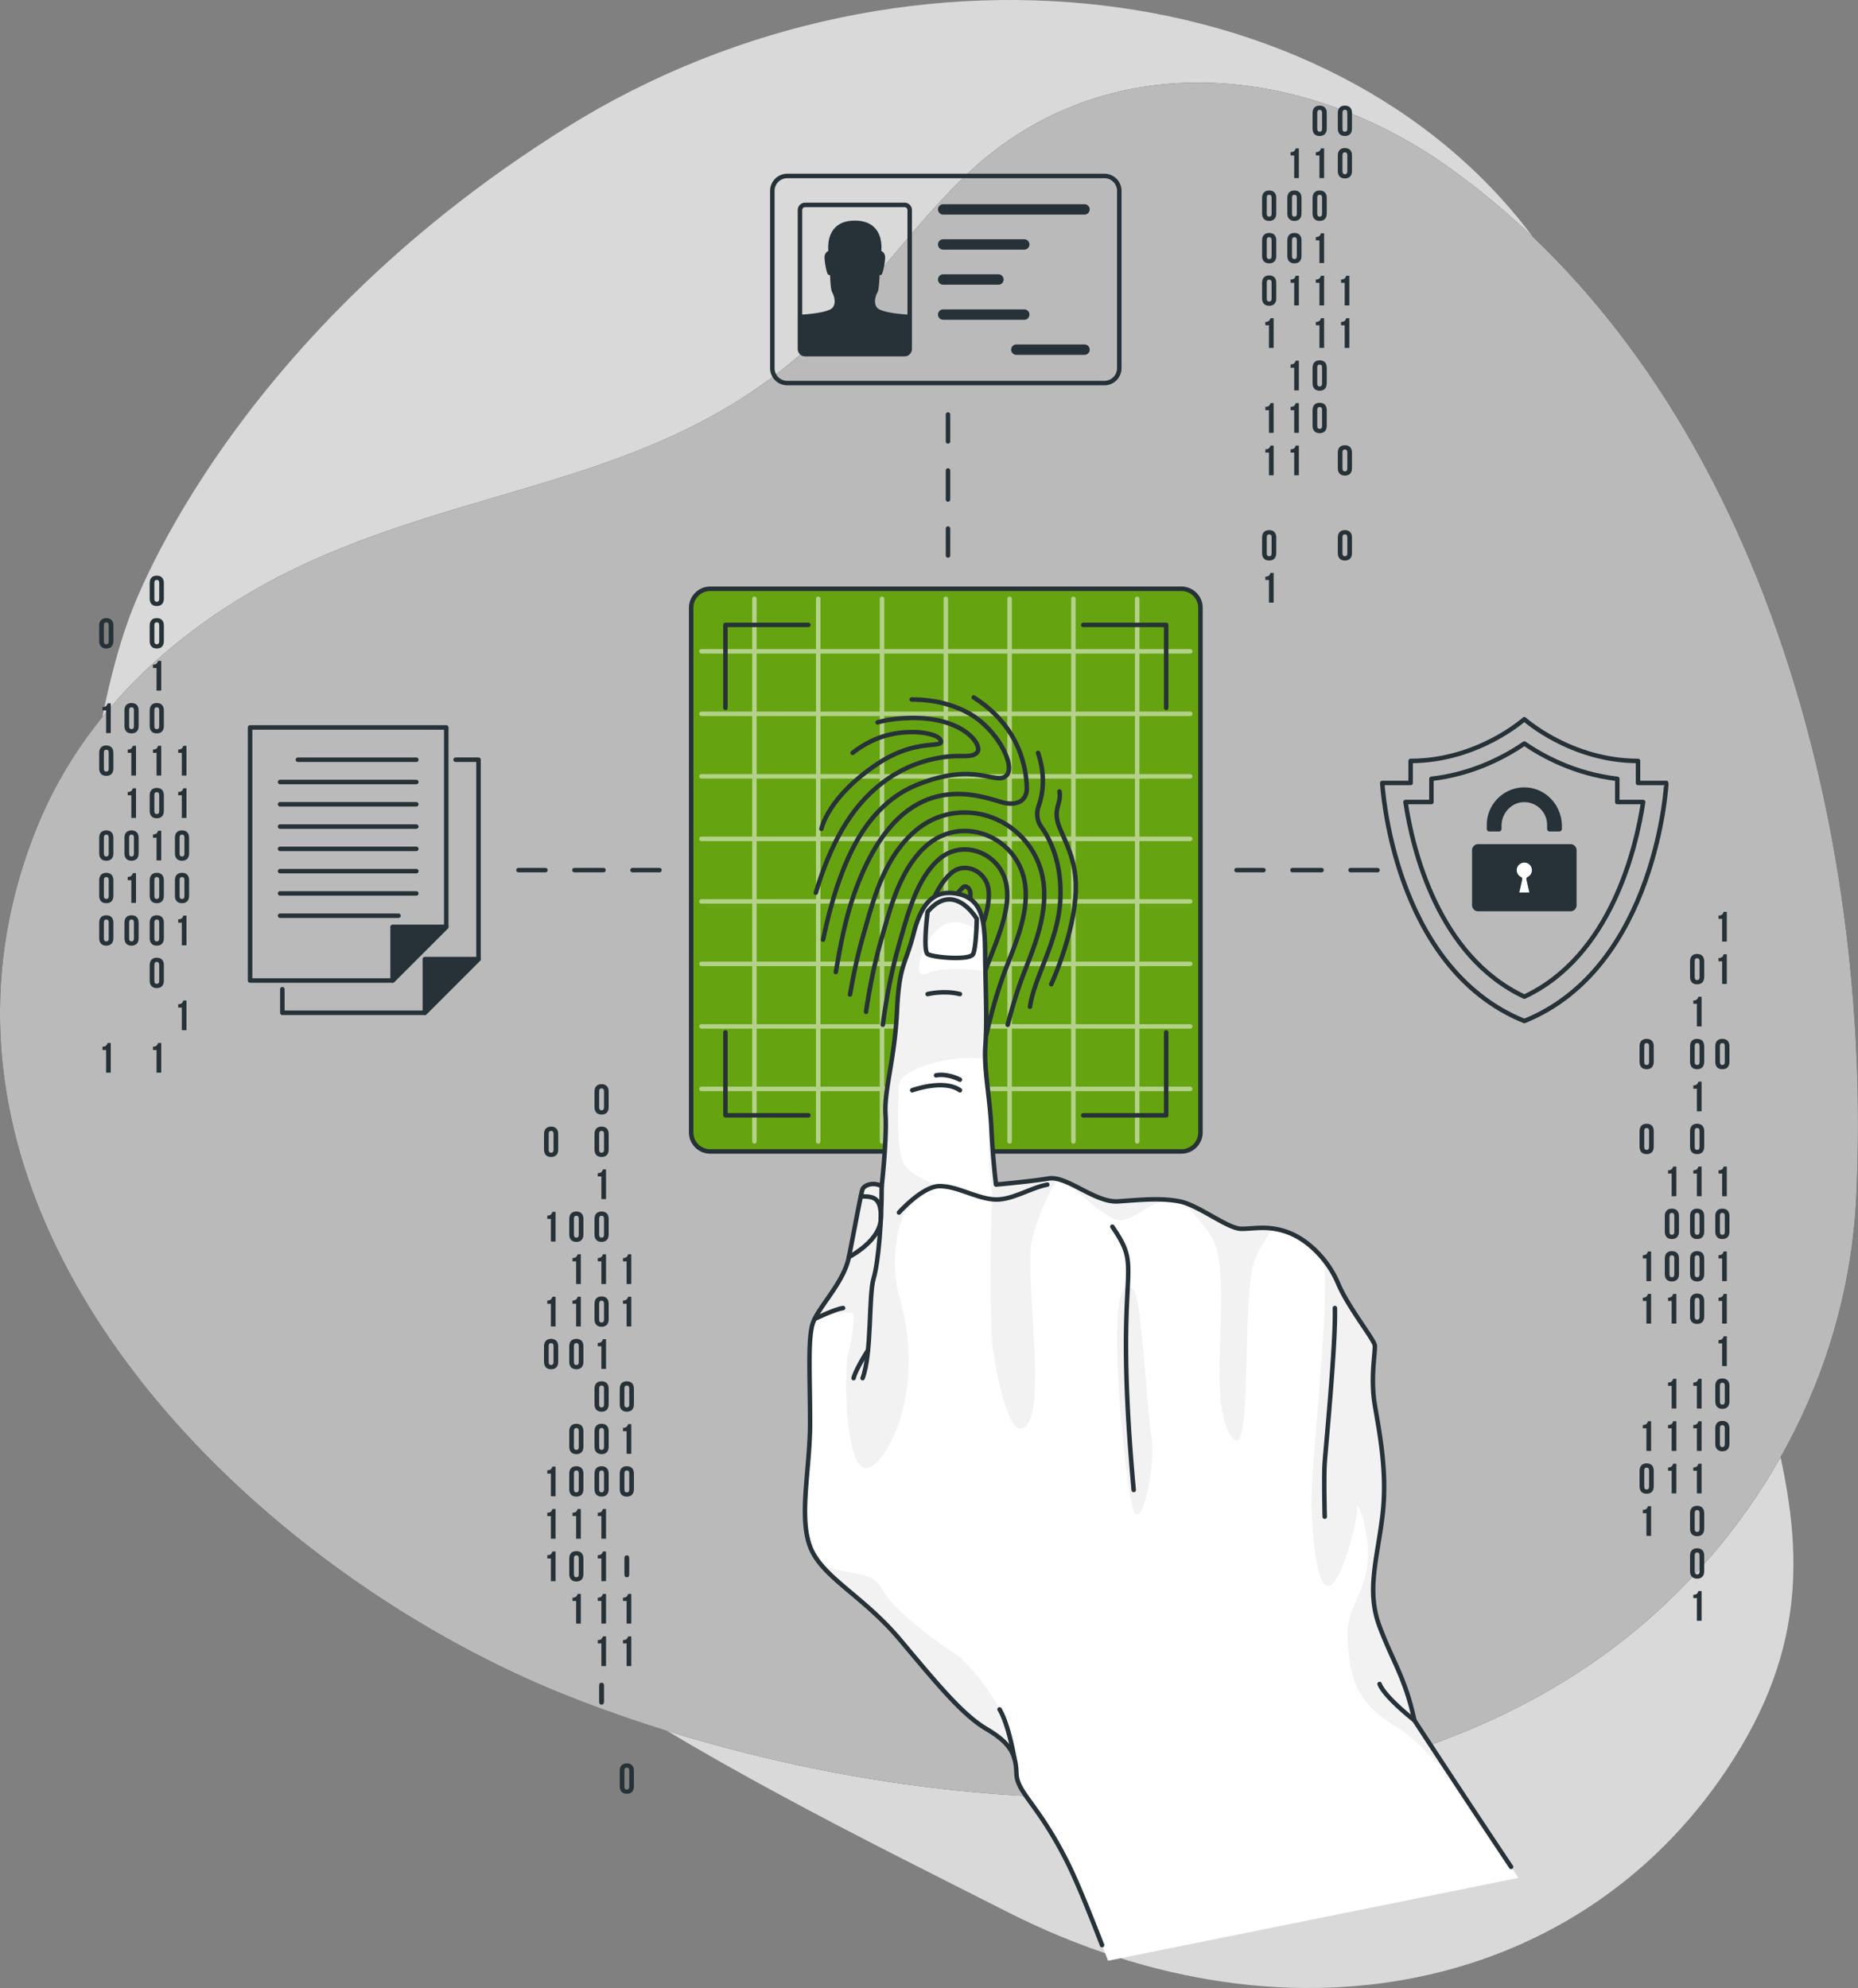 <svg xmlns="http://www.w3.org/2000/svg" width="414" height="443"><rect width="100%" height="100%" fill="#808080" stroke="none"/><g fill="none" fill-rule="evenodd"><g fill-rule="nonzero"><path fill="#FFF" d="M28.678 137.971S.801 209.96 39.975 282.474c39.174 72.516 119.879 110.802 184.469 143.548 64.59 32.746 131.661 16.8 163.534-36.838 31.873-53.637-11.845-91.928-11.897-168.418-.051-76.49 11.447-96.742-29.963-161.364-41.41-64.623-143.059-78.925-219.9-30.996-76.84 47.93-97.54 109.565-97.54 109.565Z" opacity=".7"/><path fill="#1B1818" d="M2.461 248.827c-4.385-20.579-3.177-42.342 5.788-64.505 11.551-28.556 36.366-48.846 64.171-60.686 40.407-17.206 80.073-17.533 112.917-51.248 10.13-10.399 18.633-22.31 28.98-32.494 30.52-30.04 75.192-26.394 108.548-2.575 69.586 49.69 94.615 148.102 90.745 229.464-1.737 36.513-19.169 70.495-46.759 94.45-62.401 54.181-168.357 45.067-240.026 16.786C73.379 356.93 15.011 307.73 2.461 248.827Z"/><path fill="#FFF" d="M2.461 248.827c-4.385-20.579-3.177-42.342 5.788-64.505 11.551-28.556 36.366-48.846 64.171-60.686 40.407-17.206 80.073-17.533 112.917-51.248 10.13-10.399 18.633-22.31 28.98-32.494 30.52-30.04 75.192-26.394 108.548-2.575 69.586 49.69 94.615 148.102 90.745 229.464-1.737 36.513-19.169 70.495-46.759 94.45-62.401 54.181-168.357 45.067-240.026 16.786C73.379 356.93 15.011 307.73 2.461 248.827Z" opacity=".7"/></g><g stroke="#263238" stroke-linecap="round" stroke-linejoin="round"><path d="M211.234 92.36v6"/><path stroke-dasharray="6.472,6.472" d="M211.234 104.832v9.707"/><path d="M211.234 117.775v6"/></g><g stroke="#263238" stroke-linecap="round" stroke-linejoin="round"><path d="M306.941 193.885h-6"/><path stroke-dasharray="6.472,6.472" d="M294.47 193.885h-9.708"/><path d="M281.526 193.885h-6M146.941 193.885h-6"/><path stroke-dasharray="6.472,6.472" d="M134.469 193.885h-9.707"/><path d="M121.526 193.885h-6"/></g><g fill="#263238" fill-rule="nonzero"><path d="M376.575 214.23c0-1.06.558-1.665 1.579-1.665s1.579.605 1.579 1.664v3.442c0 1.06-.558 1.664-1.579 1.664s-1.579-.605-1.579-1.664v-3.442Zm1.04 3.507c0 .473.208.652.539.652.331 0 .539-.179.539-.652v-3.574c0-.473-.208-.652-.539-.652-.331 0-.539.18-.539.652v3.574ZM377.303 222.932c.804 0 .983-.388 1.144-.832h.699v6.618h-1.04v-5.048h-.804v-.738h.001ZM376.575 233.148c0-1.059.558-1.664 1.579-1.664s1.579.605 1.579 1.664v3.442c0 1.058-.558 1.664-1.579 1.664s-1.579-.605-1.579-1.664v-3.442Zm1.04 3.508c0 .473.208.652.539.652.331 0 .539-.179.539-.652v-3.574c0-.473-.208-.652-.539-.652-.331 0-.539.18-.539.652v3.574ZM377.303 241.851c.804 0 .983-.388 1.144-.832h.699v6.618h-1.04v-5.048h-.804v-.738h.001ZM376.575 252.066c0-1.059.558-1.663 1.579-1.663s1.579.605 1.579 1.663v3.442c0 1.06-.558 1.664-1.579 1.664s-1.579-.605-1.579-1.664v-3.442Zm1.04 3.508c0 .473.208.652.539.652.331 0 .539-.179.539-.652V252c0-.473-.208-.652-.539-.652-.331 0-.539.18-.539.652v3.574ZM377.303 260.77c.804 0 .983-.389 1.144-.833h.699v6.618h-1.04v-5.048h-.804v-.738h.001ZM376.575 270.985c0-1.059.558-1.664 1.579-1.664s1.579.605 1.579 1.664v3.442c0 1.06-.558 1.664-1.579 1.664s-1.579-.605-1.579-1.664v-3.442Zm1.04 3.508c0 .473.208.652.539.652.331 0 .539-.179.539-.652v-3.574c0-.473-.208-.652-.539-.652-.331 0-.539.18-.539.652v3.574ZM376.575 280.444c0-1.058.558-1.664 1.579-1.664s1.579.605 1.579 1.664v3.442c0 1.06-.558 1.663-1.579 1.663s-1.579-.605-1.579-1.663v-3.442Zm1.04 3.508c0 .473.208.652.539.652.331 0 .539-.179.539-.652v-3.574c0-.473-.208-.652-.539-.652-.331 0-.539.18-.539.652v3.574ZM376.575 289.903c0-1.059.558-1.663 1.579-1.663s1.579.605 1.579 1.663v3.442c0 1.058-.558 1.664-1.579 1.664s-1.579-.605-1.579-1.664v-3.442Zm1.04 3.508c0 .473.208.652.539.652.331 0 .539-.179.539-.652v-3.574c0-.473-.208-.652-.539-.652-.331 0-.539.18-.539.652v3.574ZM377.303 308.066c.804 0 .983-.388 1.144-.832h.699v6.618h-1.04v-5.048h-.804v-.738h.001ZM377.303 317.525c.804 0 .983-.388 1.144-.832h.699v6.618h-1.04v-5.048h-.804v-.738h.001ZM377.303 326.984c.804 0 .983-.388 1.144-.832h.699v6.618h-1.04v-5.048h-.804v-.738h.001ZM376.575 337.2c0-1.06.558-1.665 1.579-1.665s1.579.605 1.579 1.664v3.442c0 1.06-.558 1.664-1.579 1.664s-1.579-.605-1.579-1.664V337.2Zm1.04 3.507c0 .473.208.652.539.652.331 0 .539-.179.539-.652v-3.574c0-.473-.208-.652-.539-.652-.331 0-.539.18-.539.652v3.574ZM376.575 346.66c0-1.06.558-1.664 1.579-1.664s1.579.605 1.579 1.663v3.442c0 1.058-.558 1.664-1.579 1.664s-1.579-.605-1.579-1.664v-3.442Zm1.04 3.507c0 .473.208.652.539.652.331 0 .539-.179.539-.652v-3.574c0-.473-.208-.652-.539-.652-.331 0-.539.18-.539.652v3.574ZM377.303 355.362c.804 0 .983-.388 1.144-.832h.699v6.618h-1.04V356.1h-.804v-.738h.001ZM382.927 204.014c.804 0 .983-.388 1.144-.832h.699v6.618h-1.04v-5.048h-.804v-.738h.001ZM382.927 213.473c.804 0 .983-.388 1.144-.832h.699v6.618h-1.04v-5.048h-.804v-.738h.001ZM382.199 233.148c0-1.059.558-1.664 1.579-1.664s1.579.605 1.579 1.664v3.442c0 1.058-.558 1.664-1.579 1.664s-1.579-.605-1.579-1.664v-3.442Zm1.04 3.508c0 .473.208.652.539.652.331 0 .539-.179.539-.652v-3.574c0-.473-.208-.652-.539-.652-.331 0-.539.18-.539.652v3.574ZM382.927 260.77c.804 0 .983-.389 1.144-.833h.699v6.618h-1.04v-5.048h-.804v-.738h.001ZM382.199 270.985c0-1.059.558-1.664 1.579-1.664s1.579.605 1.579 1.664v3.442c0 1.06-.558 1.664-1.579 1.664s-1.579-.605-1.579-1.664v-3.442Zm1.04 3.508c0 .473.208.652.539.652.331 0 .539-.179.539-.652v-3.574c0-.473-.208-.652-.539-.652-.331 0-.539.18-.539.652v3.574ZM382.927 279.688c.804 0 .983-.388 1.144-.832h.699v6.618h-1.04v-5.048h-.804v-.738h.001ZM382.927 289.147c.804 0 .983-.388 1.144-.832h.699v6.618h-1.04v-5.048h-.804v-.738h.001ZM382.927 298.606c.804 0 .983-.388 1.144-.832h.699v6.618h-1.04v-5.048h-.804v-.738h.001ZM382.199 308.822c0-1.059.558-1.664 1.579-1.664s1.579.605 1.579 1.664v3.442c0 1.058-.558 1.664-1.579 1.664s-1.579-.605-1.579-1.664v-3.442Zm1.04 3.508c0 .473.208.652.539.652.331 0 .539-.179.539-.652v-3.574c0-.473-.208-.652-.539-.652-.331 0-.539.18-.539.652v3.574ZM382.199 318.281c0-1.059.558-1.664 1.579-1.664s1.579.605 1.579 1.664v3.442c0 1.06-.558 1.664-1.579 1.664s-1.579-.605-1.579-1.664v-3.442Zm1.04 3.508c0 .473.208.652.539.652.331 0 .539-.179.539-.652v-3.574c0-.473-.208-.652-.539-.652-.331 0-.539.18-.539.652v3.574ZM371.68 260.77c.804 0 .983-.389 1.144-.833h.699v6.618h-1.04v-5.048h-.804v-.738h.001ZM370.951 270.985c0-1.059.558-1.664 1.579-1.664s1.579.605 1.579 1.664v3.442c0 1.06-.558 1.664-1.579 1.664s-1.579-.605-1.579-1.664v-3.442Zm1.04 3.508c0 .473.208.652.539.652.331 0 .539-.179.539-.652v-3.574c0-.473-.208-.652-.539-.652-.331 0-.539.18-.539.652v3.574ZM370.951 280.444c0-1.058.558-1.664 1.579-1.664s1.579.605 1.579 1.664v3.442c0 1.06-.558 1.663-1.579 1.663s-1.579-.605-1.579-1.663v-3.442Zm1.04 3.508c0 .473.208.652.539.652.331 0 .539-.179.539-.652v-3.574c0-.473-.208-.652-.539-.652-.331 0-.539.18-.539.652v3.574ZM371.68 289.147c.804 0 .983-.388 1.144-.832h.699v6.618h-1.04v-5.048h-.804v-.738h.001ZM371.68 308.066c.804 0 .983-.388 1.144-.832h.699v6.618h-1.04v-5.048h-.804v-.738h.001ZM371.68 317.525c.804 0 .983-.388 1.144-.832h.699v6.618h-1.04v-5.048h-.804v-.738h.001ZM371.68 326.984c.804 0 .983-.388 1.144-.832h.699v6.618h-1.04v-5.048h-.804v-.738h.001ZM365.328 233.148c0-1.059.558-1.664 1.579-1.664s1.579.605 1.579 1.664v3.442c0 1.058-.558 1.664-1.579 1.664s-1.579-.605-1.579-1.664v-3.442Zm1.04 3.508c0 .473.208.652.539.652.331 0 .539-.179.539-.652v-3.574c0-.473-.208-.652-.539-.652-.331 0-.539.18-.539.652v3.574ZM365.328 252.066c0-1.059.558-1.663 1.579-1.663s1.579.605 1.579 1.663v3.442c0 1.06-.558 1.664-1.579 1.664s-1.579-.605-1.579-1.664v-3.442Zm1.04 3.508c0 .473.208.652.539.652.331 0 .539-.179.539-.652V252c0-.473-.208-.652-.539-.652-.331 0-.539.18-.539.652v3.574ZM366.056 279.688c.804 0 .983-.388 1.144-.832h.699v6.618h-1.04v-5.048h-.804v-.738h.001ZM366.056 289.147c.804 0 .983-.388 1.144-.832h.699v6.618h-1.04v-5.048h-.804v-.738h.001ZM366.056 317.525c.804 0 .983-.388 1.144-.832h.699v6.618h-1.04v-5.048h-.804v-.738h.001ZM365.328 327.74c0-1.059.558-1.664 1.579-1.664s1.579.605 1.579 1.664v3.442c0 1.058-.558 1.663-1.579 1.663s-1.579-.605-1.579-1.663v-3.442Zm1.04 3.508c0 .473.208.652.539.652.331 0 .539-.179.539-.652v-3.574c0-.473-.208-.652-.539-.652-.331 0-.539.18-.539.652v3.574ZM366.056 336.443c.804 0 .983-.388 1.144-.832h.699v6.618h-1.04v-5.048h-.804v-.738h.001Z"/></g><g fill="#263238" fill-rule="nonzero"><path d="M132.467 243.243c0-1.058.558-1.663 1.579-1.663s1.579.605 1.579 1.663v3.442c0 1.06-.558 1.664-1.579 1.664s-1.579-.605-1.579-1.664v-3.442Zm1.04 3.508c0 .473.208.652.539.652.331 0 .539-.179.539-.652v-3.574c0-.473-.208-.652-.539-.652-.331 0-.539.18-.539.652v3.574ZM132.467 252.703c0-1.059.558-1.664 1.579-1.664s1.579.605 1.579 1.664v3.442c0 1.06-.558 1.664-1.579 1.664s-1.579-.605-1.579-1.664v-3.442Zm1.04 3.508c0 .473.208.652.539.652.331 0 .539-.179.539-.652v-3.574c0-.473-.208-.652-.539-.652-.331 0-.539.18-.539.652v3.574ZM133.195 261.406c.804 0 .983-.388 1.144-.832h.699v6.618h-1.04v-5.048h-.804v-.738h.001ZM132.467 271.621c0-1.059.558-1.663 1.579-1.663s1.579.605 1.579 1.663v3.442c0 1.058-.558 1.664-1.579 1.664s-1.579-.605-1.579-1.664v-3.442Zm1.04 3.508c0 .473.208.652.539.652.331 0 .539-.179.539-.652v-3.574c0-.473-.208-.652-.539-.652-.331 0-.539.18-.539.652v3.574ZM133.195 280.325c.804 0 .983-.388 1.144-.832h.699v6.618h-1.04v-5.048h-.804v-.738h.001ZM132.467 290.54c0-1.058.558-1.663 1.579-1.663s1.579.605 1.579 1.663v3.442c0 1.058-.558 1.664-1.579 1.664s-1.579-.605-1.579-1.664v-3.442Zm1.04 3.508c0 .473.208.652.539.652.331 0 .539-.179.539-.652v-3.574c0-.473-.208-.652-.539-.652-.331 0-.539.18-.539.652v3.574ZM133.195 299.243c.804 0 .983-.388 1.144-.832h.699v6.618h-1.04v-5.048h-.804v-.738h.001ZM132.467 309.458c0-1.059.558-1.664 1.579-1.664s1.579.605 1.579 1.664v3.442c0 1.058-.558 1.663-1.579 1.663s-1.579-.605-1.579-1.663v-3.442Zm1.04 3.508c0 .473.208.652.539.652.331 0 .539-.179.539-.652v-3.574c0-.473-.208-.652-.539-.652-.331 0-.539.18-.539.652v3.574ZM132.467 318.918c0-1.059.558-1.664 1.579-1.664s1.579.605 1.579 1.664v3.442c0 1.06-.558 1.663-1.579 1.663s-1.579-.605-1.579-1.663v-3.442Zm1.04 3.507c0 .473.208.652.539.652.331 0 .539-.179.539-.652v-3.574c0-.473-.208-.652-.539-.652-.331 0-.539.18-.539.652v3.574ZM132.467 328.377c0-1.059.558-1.663 1.579-1.663s1.579.605 1.579 1.663v3.442c0 1.058-.558 1.664-1.579 1.664s-1.579-.605-1.579-1.664v-3.442Zm1.04 3.508c0 .473.208.652.539.652.331 0 .539-.179.539-.652v-3.574c0-.473-.208-.652-.539-.652-.331 0-.539.18-.539.652v3.574ZM133.195 337.08c.804 0 .983-.388 1.144-.832h.699v6.618h-1.04v-5.048h-.804v-.738h.001ZM133.195 346.54c.804 0 .983-.389 1.144-.833h.699v6.618h-1.04v-5.048h-.804v-.738h.001ZM133.195 356c.804 0 .983-.389 1.144-.833h.699v6.618h-1.04v-5.048h-.804V356h.001ZM133.195 365.458c.804 0 .983-.388 1.144-.832h.699v6.618h-1.04v-5.048h-.804v-.738h.001ZM133.507 379.181c0 .473.208.652.539.652.331 0 .539-.179.539-.652v-3.574c0-.473-.208-.652-.539-.652-.331 0-.539.18-.539.652v3.574ZM138.819 280.325c.804 0 .983-.388 1.144-.832h.699v6.618h-1.04v-5.048h-.804v-.738h.001ZM138.819 289.784c.804 0 .983-.388 1.144-.832h.699v6.618h-1.04v-5.048h-.804v-.738h.001ZM138.09 309.458c0-1.059.558-1.664 1.579-1.664s1.579.605 1.579 1.664v3.442c0 1.058-.558 1.663-1.579 1.663s-1.579-.605-1.579-1.663v-3.442Zm1.04 3.508c0 .473.208.652.539.652.331 0 .539-.179.539-.652v-3.574c0-.473-.208-.652-.539-.652-.331 0-.539.18-.539.652v3.574ZM138.819 318.162c.804 0 .983-.388 1.144-.832h.699v6.618h-1.04V318.9h-.804v-.738h.001ZM138.09 328.377c0-1.059.558-1.663 1.579-1.663s1.579.605 1.579 1.663v3.442c0 1.058-.558 1.664-1.579 1.664s-1.579-.605-1.579-1.664v-3.442Zm1.04 3.508c0 .473.208.652.539.652.331 0 .539-.179.539-.652v-3.574c0-.473-.208-.652-.539-.652-.331 0-.539.18-.539.652v3.574ZM139.13 350.803c0 .473.208.652.539.652.331 0 .539-.179.539-.652v-3.574c0-.473-.208-.652-.539-.652-.331 0-.539.18-.539.652v3.574ZM138.819 356c.804 0 .983-.389 1.144-.833h.699v6.618h-1.04v-5.048h-.804V356h.001ZM138.819 365.458c.804 0 .983-.388 1.144-.832h.699v6.618h-1.04v-5.048h-.804v-.738h.001ZM138.09 394.592c0-1.059.558-1.664 1.579-1.664s1.579.605 1.579 1.664v3.442c0 1.058-.558 1.663-1.579 1.663s-1.579-.605-1.579-1.663v-3.442Zm1.04 3.508c0 .473.208.652.539.652.331 0 .539-.179.539-.652v-3.574c0-.473-.208-.652-.539-.652-.331 0-.539.18-.539.652v3.574ZM126.843 271.621c0-1.059.558-1.663 1.579-1.663s1.579.605 1.579 1.663v3.442c0 1.058-.558 1.664-1.579 1.664s-1.579-.605-1.579-1.664v-3.442Zm1.04 3.508c0 .473.208.652.539.652.331 0 .539-.179.539-.652v-3.574c0-.473-.208-.652-.539-.652-.331 0-.539.18-.539.652v3.574ZM127.571 280.325c.804 0 .983-.388 1.144-.832h.699v6.618h-1.04v-5.048h-.804v-.738h.001ZM127.571 289.784c.804 0 .983-.388 1.144-.832h.699v6.618h-1.04v-5.048h-.804v-.738h.001ZM126.843 300c0-1.06.558-1.665 1.579-1.665s1.579.605 1.579 1.664v3.442c0 1.06-.558 1.664-1.579 1.664s-1.579-.605-1.579-1.664V300Zm1.04 3.507c0 .473.208.652.539.652.331 0 .539-.179.539-.652v-3.574c0-.473-.208-.652-.539-.652-.331 0-.539.18-.539.652v3.574ZM126.843 318.918c0-1.059.558-1.664 1.579-1.664s1.579.605 1.579 1.664v3.442c0 1.06-.558 1.663-1.579 1.663s-1.579-.605-1.579-1.663v-3.442Zm1.04 3.507c0 .473.208.652.539.652.331 0 .539-.179.539-.652v-3.574c0-.473-.208-.652-.539-.652-.331 0-.539.18-.539.652v3.574ZM126.843 328.377c0-1.059.558-1.663 1.579-1.663s1.579.605 1.579 1.663v3.442c0 1.058-.558 1.664-1.579 1.664s-1.579-.605-1.579-1.664v-3.442Zm1.04 3.508c0 .473.208.652.539.652.331 0 .539-.179.539-.652v-3.574c0-.473-.208-.652-.539-.652-.331 0-.539.18-.539.652v3.574ZM127.571 337.08c.804 0 .983-.388 1.144-.832h.699v6.618h-1.04v-5.048h-.804v-.738h.001ZM126.843 347.295c0-1.058.558-1.664 1.579-1.664s1.579.605 1.579 1.664v3.442c0 1.06-.558 1.663-1.579 1.663s-1.579-.605-1.579-1.663v-3.442Zm1.04 3.508c0 .473.208.652.539.652.331 0 .539-.179.539-.652v-3.574c0-.473-.208-.652-.539-.652-.331 0-.539.18-.539.652v3.574ZM127.571 356c.804 0 .983-.389 1.144-.833h.699v6.618h-1.04v-5.048h-.804V356h.001ZM121.219 252.704c0-1.059.558-1.664 1.579-1.664s1.579.605 1.579 1.664v3.442c0 1.058-.558 1.663-1.579 1.663s-1.579-.605-1.579-1.663v-3.442Zm1.04 3.508c0 .473.208.652.539.652.331 0 .539-.179.539-.652v-3.574c0-.473-.208-.652-.539-.652-.331 0-.539.18-.539.652v3.574ZM121.947 270.866c.804 0 .983-.388 1.144-.832h.699v6.618h-1.04v-5.048h-.803v-.738ZM121.947 289.785c.804 0 .983-.388 1.144-.832h.699v6.618h-1.04v-5.048h-.803v-.738ZM121.219 300c0-1.058.558-1.664 1.579-1.664s1.579.605 1.579 1.664v3.442c0 1.06-.558 1.663-1.579 1.663s-1.579-.605-1.579-1.663V300Zm1.04 3.508c0 .473.208.652.539.652.331 0 .539-.179.539-.652v-3.574c0-.473-.208-.652-.539-.652-.331 0-.539.18-.539.652v3.574ZM121.947 327.622c.804 0 .983-.388 1.144-.832h.699v6.618h-1.04v-5.048h-.803v-.738ZM121.947 337.081c.804 0 .983-.388 1.144-.832h.699v6.618h-1.04v-5.048h-.803v-.738ZM121.947 346.54c.804 0 .983-.388 1.144-.832h.699v6.618h-1.04v-5.048h-.803v-.738Z"/></g><g fill="#263238" fill-rule="nonzero"><path d="M298.09 25.198c0-1.059.558-1.664 1.579-1.664s1.579.605 1.579 1.664v3.442c0 1.058-.558 1.664-1.579 1.664s-1.579-.605-1.579-1.664v-3.442Zm1.04 3.508c0 .473.208.652.539.652.331 0 .539-.179.539-.652v-3.574c0-.473-.208-.652-.539-.652-.331 0-.539.18-.539.652v3.574ZM298.09 34.657c0-1.059.558-1.664 1.579-1.664s1.579.605 1.579 1.664V38.1c0 1.06-.558 1.664-1.579 1.664s-1.579-.605-1.579-1.664v-3.442Zm1.04 3.508c0 .473.208.652.539.652.331 0 .539-.179.539-.652v-3.574c0-.473-.208-.652-.539-.652-.331 0-.539.18-.539.652v3.574ZM298.819 62.28c.804 0 .983-.389 1.144-.833h.699v6.618h-1.039v-5.048h-.804v-.738ZM298.819 71.738c.804 0 .983-.388 1.144-.832h.699v6.618h-1.039v-5.048h-.804v-.738ZM298.09 100.872c0-1.058.558-1.663 1.579-1.663s1.579.605 1.579 1.663v3.442c0 1.06-.558 1.663-1.579 1.663s-1.579-.605-1.579-1.663v-3.442Zm1.04 3.508c0 .473.208.652.539.652.331 0 .539-.179.539-.652v-3.574c0-.473-.208-.652-.539-.652-.331 0-.539.18-.539.652v3.574ZM298.09 119.791c0-1.059.558-1.664 1.579-1.664s1.579.605 1.579 1.664v3.442c0 1.06-.558 1.663-1.579 1.663s-1.579-.605-1.579-1.663v-3.442Zm1.04 3.507c0 .473.208.652.539.652.331 0 .539-.179.539-.652v-3.574c0-.473-.208-.652-.539-.652-.331 0-.539.18-.539.652v3.574ZM281.219 44.116c0-1.058.558-1.663 1.579-1.663s1.579.605 1.579 1.663v3.442c0 1.058-.558 1.663-1.579 1.663s-1.579-.605-1.579-1.663v-3.442Zm1.04 3.508c0 .473.208.652.539.652.331 0 .539-.179.539-.652V44.05c0-.473-.208-.652-.539-.652-.331 0-.539.18-.539.652v3.574ZM281.219 53.576c0-1.058.558-1.664 1.579-1.664s1.579.605 1.579 1.664v3.442c0 1.06-.558 1.664-1.579 1.664s-1.579-.605-1.579-1.664v-3.442Zm1.04 3.508c0 .473.208.652.539.652.331 0 .539-.179.539-.652V53.51c0-.473-.208-.652-.539-.652-.331 0-.539.18-.539.652v3.574ZM281.219 63.035c0-1.058.558-1.664 1.579-1.664s1.579.605 1.579 1.664v3.442c0 1.06-.558 1.664-1.579 1.664s-1.579-.605-1.579-1.664v-3.442Zm1.04 3.508c0 .473.208.652.539.652.331 0 .539-.179.539-.652V62.97c0-.473-.208-.652-.539-.652-.331 0-.539.18-.539.652v3.574ZM281.948 71.738c.804 0 .983-.388 1.144-.832h.699v6.618h-1.039v-5.048h-.804v-.738ZM281.948 90.657c.804 0 .983-.388 1.144-.832h.699v6.618h-1.039v-5.048h-.804v-.738ZM281.948 100.116c.804 0 .983-.388 1.144-.832h.699v6.618h-1.039v-5.048h-.804v-.738ZM281.219 119.791c0-1.059.558-1.664 1.579-1.664s1.579.605 1.579 1.664v3.442c0 1.06-.558 1.663-1.579 1.663s-1.579-.605-1.579-1.663v-3.442Zm1.04 3.507c0 .473.208.652.539.652.331 0 .539-.179.539-.652v-3.574c0-.473-.208-.652-.539-.652-.331 0-.539.18-.539.652v3.574ZM281.948 128.494c.804 0 .983-.388 1.144-.832h.699v6.618h-1.039v-5.048h-.804v-.738ZM292.467 25.198c0-1.059.558-1.664 1.579-1.664s1.579.605 1.579 1.664v3.442c0 1.058-.558 1.664-1.579 1.664s-1.579-.605-1.579-1.664v-3.442Zm1.04 3.508c0 .473.208.652.539.652.331 0 .539-.179.539-.652v-3.574c0-.473-.208-.652-.539-.652-.331 0-.539.18-.539.652v3.574ZM293.195 33.901c.804 0 .983-.388 1.144-.832h.699v6.618h-1.039V34.64h-.804v-.738ZM292.467 44.116c0-1.058.558-1.663 1.579-1.663s1.579.605 1.579 1.663v3.442c0 1.058-.558 1.663-1.579 1.663s-1.579-.605-1.579-1.663v-3.442Zm1.04 3.508c0 .473.208.652.539.652.331 0 .539-.179.539-.652V44.05c0-.473-.208-.652-.539-.652-.331 0-.539.18-.539.652v3.574ZM293.195 52.82c.804 0 .983-.388 1.144-.832h.699v6.618h-1.039v-5.048h-.804v-.738ZM293.195 62.28c.804 0 .983-.389 1.144-.833h.699v6.618h-1.039v-5.048h-.804v-.738ZM293.195 71.738c.804 0 .983-.388 1.144-.832h.699v6.618h-1.039v-5.048h-.804v-.738ZM292.467 81.953c0-1.058.558-1.663 1.579-1.663s1.579.605 1.579 1.663v3.442c0 1.06-.558 1.663-1.579 1.663s-1.579-.605-1.579-1.663v-3.442Zm1.04 3.508c0 .473.208.652.539.652.331 0 .539-.179.539-.652v-3.574c0-.473-.208-.652-.539-.652-.331 0-.539.18-.539.652v3.574ZM292.467 91.413c0-1.059.558-1.664 1.579-1.664s1.579.605 1.579 1.664v3.442c0 1.06-.558 1.664-1.579 1.664s-1.579-.605-1.579-1.664v-3.442Zm1.04 3.508c0 .473.208.652.539.652.331 0 .539-.179.539-.652v-3.574c0-.473-.208-.652-.539-.652-.331 0-.539.18-.539.652v3.574ZM287.571 33.901c.804 0 .983-.388 1.144-.832h.699v6.618h-1.039V34.64h-.804v-.738ZM286.843 44.116c0-1.058.558-1.663 1.579-1.663 1.022 0 1.579.605 1.579 1.663v3.442c0 1.058-.557 1.663-1.579 1.663-1.021 0-1.579-.605-1.579-1.663v-3.442Zm1.04 3.508c0 .473.209.652.539.652.331 0 .539-.179.539-.652V44.05c0-.473-.208-.652-.539-.652-.33 0-.539.18-.539.652v3.574ZM286.843 53.576c0-1.058.558-1.664 1.579-1.664 1.022 0 1.579.605 1.579 1.664v3.442c0 1.06-.557 1.664-1.579 1.664-1.021 0-1.579-.605-1.579-1.664v-3.442Zm1.04 3.508c0 .473.209.652.539.652.331 0 .539-.179.539-.652V53.51c0-.473-.208-.652-.539-.652-.33 0-.539.18-.539.652v3.574ZM287.571 62.28c.804 0 .983-.389 1.144-.833h.699v6.618h-1.039v-5.048h-.804v-.738ZM287.571 81.198c.804 0 .983-.388 1.144-.832h.699v6.618h-1.039v-5.048h-.804v-.738ZM287.571 90.657c.804 0 .983-.388 1.144-.832h.699v6.618h-1.039v-5.048h-.804v-.738ZM287.571 100.116c.804 0 .983-.388 1.144-.832h.699v6.618h-1.039v-5.048h-.804v-.738Z"/></g><g fill="#263238" fill-rule="nonzero"><path d="M33.354 129.936c0-1.059.558-1.664 1.579-1.664s1.579.605 1.579 1.664v3.442c0 1.06-.557 1.664-1.579 1.664-1.021 0-1.579-.605-1.579-1.664v-3.442Zm1.04 3.508c0 .473.209.652.539.652.331 0 .539-.179.539-.652v-3.574c0-.473-.208-.652-.539-.652-.33 0-.539.18-.539.652v3.574ZM33.354 139.396c0-1.058.558-1.663 1.579-1.663s1.579.605 1.579 1.663v3.442c0 1.06-.557 1.664-1.579 1.664-1.021 0-1.579-.605-1.579-1.664v-3.442Zm1.04 3.508c0 .473.209.652.539.652.331 0 .539-.179.539-.652v-3.574c0-.473-.208-.652-.539-.652-.33 0-.539.18-.539.652v3.574ZM34.082 148.1c.804 0 .983-.389 1.144-.833h.7v6.618h-1.04v-5.048h-.804v-.738ZM33.354 158.314c0-1.058.558-1.663 1.579-1.663s1.579.605 1.579 1.663v3.442c0 1.06-.557 1.663-1.579 1.663-1.021 0-1.579-.605-1.579-1.663v-3.442Zm1.04 3.508c0 .473.209.652.539.652.331 0 .539-.179.539-.652v-3.574c0-.473-.208-.652-.539-.652-.33 0-.539.18-.539.652v3.574ZM34.082 167.017c.804 0 .983-.388 1.144-.832h.7v6.618h-1.04v-5.048h-.804v-.738ZM33.354 177.233c0-1.058.558-1.663 1.579-1.663s1.579.605 1.579 1.663v3.442c0 1.06-.557 1.663-1.579 1.663-1.021 0-1.579-.605-1.579-1.663v-3.442Zm1.04 3.508c0 .473.209.652.539.652.331 0 .539-.179.539-.652v-3.574c0-.473-.208-.652-.539-.652-.33 0-.539.18-.539.652v3.574ZM34.082 185.936c.804 0 .983-.388 1.144-.832h.7v6.618h-1.04v-5.048h-.804v-.738ZM33.354 196.151c0-1.058.558-1.663 1.579-1.663s1.579.605 1.579 1.663v3.442c0 1.06-.557 1.663-1.579 1.663-1.021 0-1.579-.605-1.579-1.663v-3.442Zm1.04 3.508c0 .473.209.652.539.652.331 0 .539-.179.539-.652v-3.574c0-.473-.208-.652-.539-.652-.33 0-.539.18-.539.652v3.574ZM33.354 205.61c0-1.059.558-1.663 1.579-1.663s1.579.605 1.579 1.663v3.442c0 1.058-.557 1.663-1.579 1.663-1.021 0-1.579-.605-1.579-1.663v-3.442Zm1.04 3.508c0 .473.209.652.539.652.331 0 .539-.179.539-.652v-3.574c0-.473-.208-.652-.539-.652-.33 0-.539.18-.539.652v3.574ZM33.354 215.07c0-1.058.558-1.664 1.579-1.664s1.579.605 1.579 1.664v3.442c0 1.06-.557 1.663-1.579 1.663-1.021 0-1.579-.605-1.579-1.663v-3.442Zm1.04 3.508c0 .473.209.652.539.652.331 0 .539-.179.539-.652v-3.574c0-.473-.208-.652-.539-.652-.33 0-.539.18-.539.652v3.574ZM34.082 233.232c.804 0 .983-.388 1.144-.832h.7v6.618h-1.04v-5.048h-.804v-.738ZM39.706 167.017c.804 0 .983-.388 1.144-.832h.7v6.618h-1.04v-5.048h-.804v-.738ZM39.706 176.477c.804 0 .983-.388 1.144-.832h.7v6.618h-1.04v-5.048h-.804v-.738ZM38.977 186.692c0-1.059.558-1.663 1.579-1.663 1.022 0 1.579.605 1.579 1.663v3.442c0 1.058-.557 1.663-1.579 1.663-1.021 0-1.579-.605-1.579-1.663v-3.442Zm1.04 3.508c0 .473.209.652.539.652.331 0 .539-.179.539-.652v-3.574c0-.473-.208-.652-.539-.652-.33 0-.539.18-.539.652v3.574ZM38.977 196.151c0-1.058.558-1.663 1.579-1.663 1.022 0 1.579.605 1.579 1.663v3.442c0 1.06-.557 1.663-1.579 1.663-1.021 0-1.579-.605-1.579-1.663v-3.442Zm1.04 3.508c0 .473.209.652.539.652.331 0 .539-.179.539-.652v-3.574c0-.473-.208-.652-.539-.652-.33 0-.539.18-.539.652v3.574ZM39.706 204.854c.804 0 .983-.388 1.144-.832h.7v6.618h-1.04v-5.048h-.804v-.738ZM39.706 223.773c.804 0 .983-.388 1.144-.832h.7v6.618h-1.04v-5.048h-.804v-.738ZM27.731 158.314c0-1.058.558-1.663 1.579-1.663 1.022 0 1.579.605 1.579 1.663v3.442c0 1.06-.557 1.663-1.579 1.663-1.021 0-1.579-.605-1.579-1.663v-3.442Zm1.04 3.508c0 .473.209.652.539.652.331 0 .539-.179.539-.652v-3.574c0-.473-.208-.652-.539-.652-.33 0-.539.18-.539.652v3.574ZM28.459 167.017c.804 0 .983-.388 1.144-.832h.7v6.618h-1.04v-5.048h-.804v-.738ZM28.459 176.477c.804 0 .983-.388 1.144-.832h.7v6.618h-1.04v-5.048h-.804v-.738ZM27.731 186.692c0-1.059.558-1.663 1.579-1.663 1.022 0 1.579.605 1.579 1.663v3.442c0 1.058-.557 1.663-1.579 1.663-1.021 0-1.579-.605-1.579-1.663v-3.442Zm1.04 3.508c0 .473.209.652.539.652.331 0 .539-.179.539-.652v-3.574c0-.473-.208-.652-.539-.652-.33 0-.539.18-.539.652v3.574ZM28.459 195.395c.804 0 .983-.388 1.144-.832h.7v6.618h-1.04v-5.048h-.804v-.738ZM27.731 205.61c0-1.059.558-1.663 1.579-1.663 1.022 0 1.579.605 1.579 1.663v3.442c0 1.058-.557 1.663-1.579 1.663-1.021 0-1.579-.605-1.579-1.663v-3.442Zm1.04 3.508c0 .473.209.652.539.652.331 0 .539-.179.539-.652v-3.574c0-.473-.208-.652-.539-.652-.33 0-.539.18-.539.652v3.574ZM22.107 139.396c0-1.059.558-1.663 1.579-1.663s1.579.605 1.579 1.663v3.442c0 1.058-.557 1.663-1.579 1.663-1.021 0-1.579-.605-1.579-1.663v-3.442Zm1.04 3.508c0 .473.209.652.539.652.331 0 .539-.179.539-.652v-3.574c0-.473-.208-.652-.539-.652-.33 0-.539.18-.539.652v3.574ZM22.835 157.56c.804 0 .983-.389 1.144-.833h.7v6.618h-1.04v-5.048h-.804v-.738ZM22.107 167.774c0-1.059.558-1.664 1.579-1.664s1.579.605 1.579 1.664v3.442c0 1.06-.557 1.663-1.579 1.663-1.021 0-1.579-.605-1.579-1.663v-3.442Zm1.04 3.508c0 .473.209.652.539.652.331 0 .539-.179.539-.652v-3.574c0-.473-.208-.652-.539-.652-.33 0-.539.18-.539.652v3.574ZM22.107 186.693c0-1.058.558-1.664 1.579-1.664s1.579.605 1.579 1.664v3.442c0 1.06-.557 1.664-1.579 1.664-1.021 0-1.579-.605-1.579-1.664v-3.442Zm1.04 3.508c0 .473.209.652.539.652.331 0 .539-.179.539-.652v-3.574c0-.473-.208-.652-.539-.652-.33 0-.539.18-.539.652v3.574ZM22.107 196.152c0-1.059.558-1.664 1.579-1.664s1.579.605 1.579 1.664v3.442c0 1.058-.557 1.663-1.579 1.663-1.021 0-1.579-.605-1.579-1.663v-3.442Zm1.04 3.508c0 .473.209.652.539.652.331 0 .539-.179.539-.652v-3.574c0-.473-.208-.652-.539-.652-.33 0-.539.18-.539.652v3.574ZM22.107 205.611c0-1.059.558-1.664 1.579-1.664s1.579.605 1.579 1.664v3.442c0 1.06-.557 1.664-1.579 1.664-1.021 0-1.579-.605-1.579-1.664v-3.442Zm1.04 3.508c0 .473.209.652.539.652.331 0 .539-.179.539-.652v-3.574c0-.473-.208-.652-.539-.652-.33 0-.539.18-.539.652v3.574ZM22.835 233.233c.804 0 .983-.388 1.144-.832h.7v6.618h-1.04v-5.048h-.804v-.738Z"/></g><path stroke="#263238" stroke-linecap="round" stroke-linejoin="round" d="M339.651 227.512c-29.509-11.948-31.655-53.047-31.655-53.047h6.322v-4.907c14.982 0 25.333-9.3 25.333-9.3h0s10.351 9.3 25.333 9.3v4.907h6.322c.001.001-2.146 41.1-31.655 53.047h0Z"/><path stroke="#263238" stroke-linecap="round" stroke-linejoin="round" d="M339.656 222.084c-19.335-9.058-24.939-33.025-26.482-43.374h5.776v-5.167c9.473-1.069 16.808-5.18 20.706-7.858 3.898 2.677 11.234 6.79 20.707 7.858v5.167h5.765c-1.562 10.354-7.203 34.34-26.472 43.374Z"/><g fill-rule="nonzero"><path fill="#263238" d="M349.944 203.064h-20.585a1.352 1.352 0 0 1-1.352-1.352V189.45c0-.747.605-1.352 1.352-1.352h20.585c.746 0 1.352.605 1.352 1.352v12.262a1.353 1.353 0 0 1-1.352 1.352ZM340.073 175.463c-4.805-.237-8.79 3.604-8.79 8.358v.871c0 .324.263.587.587.587h2.116a.587.587 0 0 0 .587-.587V184c0-2.702 2.034-5.065 4.73-5.246a5.084 5.084 0 0 1 5.427 5.067v.871c0 .324.263.587.587.587h2.116a.587.587 0 0 0 .587-.587v-.628c-.001-4.5-3.452-8.379-7.947-8.6Z"/><path fill="#FFF" stroke="#263238" stroke-linecap="round" stroke-linejoin="round" d="M341.838 193.9a2.187 2.187 0 1 0-4.374 0c0 .865.507 1.606 1.236 1.961l-.796 3.516h3.494l-.796-3.516a2.182 2.182 0 0 0 1.236-1.96Z"/></g><path stroke="#263238" stroke-linecap="round" stroke-linejoin="round" d="M246.08 85.36h-70.667a3.32 3.32 0 0 1-3.32-3.32V42.53a3.32 3.32 0 0 1 3.32-3.32h70.667a3.32 3.32 0 0 1 3.32 3.32v39.51a3.319 3.319 0 0 1-3.32 3.32Z"/><path stroke="#263238" stroke-linecap="round" stroke-linejoin="round" d="M179.398 78.907h22.152a1.15 1.15 0 0 0 1.15-1.15V46.811a1.15 1.15 0 0 0-1.15-1.15h-22.152a1.15 1.15 0 0 0-1.15 1.15v30.946c0 .635.515 1.15 1.15 1.15Z"/><path fill="#263238" fill-rule="nonzero" d="M190.474 78.907h-11.123a1.103 1.103 0 0 1-1.103-1.103v-7.677s6.245-.274 7.294-1.6c1.049-1.329-.111-3.404-.111-3.404-.379-.474-.474-3.804-.474-3.804l-.373-.095c-.374-.095-.859-2.855-.859-3.898 0-1.043.859-1.422.859-1.422s-.944-6.743 5.891-6.743 5.891 6.743 5.891 6.743.859.38.859 1.422c0 1.043-.486 3.804-.859 3.898l-.373.095s-.095 3.33-.474 3.804c0 0-1.16 2.076-.111 3.403s7.294 1.601 7.294 1.601v7.677c0 .61-.494 1.103-1.103 1.103h-11.125Z"/><g fill="#263238" fill-rule="nonzero"><path d="M241.648 79.067h-15.187a1.157 1.157 0 1 1 0-2.314h15.187a1.157 1.157 0 1 1 0 2.314ZM241.648 47.816h-31.487a1.157 1.157 0 1 1 0-2.314h31.487a1.157 1.157 0 1 1 0 2.314ZM228.224 55.628h-18.063a1.157 1.157 0 1 1 0-2.314h18.063a1.157 1.157 0 1 1 0 2.314ZM222.471 63.441H210.16a1.157 1.157 0 1 1 0-2.314h12.311a1.157 1.157 0 1 1 0 2.314ZM228.224 71.254h-18.063a1.157 1.157 0 1 1 0-2.314h18.063a1.157 1.157 0 1 1 0 2.314Z"/></g><g stroke="#263238" stroke-linecap="round" stroke-linejoin="round"><path d="M99.435 162.096v44.434l-11.957 11.957H55.725v-56.39z"/><path fill="#263238" fill-rule="nonzero" d="m99.435 206.53-11.957 11.957V206.53z"/><path d="M66.371 169.286h26.388M62.402 174.252h30.357M62.402 179.218h30.357M62.402 184.184h30.357M62.402 189.151h30.357M62.402 194.117h30.357M62.402 199.083h30.357M62.402 204.05H88.79M101.517 169.283h5.106v44.434l-11.957 11.957H62.913v-5.254"/><path fill="#263238" fill-rule="nonzero" d="m106.623 213.717-11.957 11.957v-11.957z"/></g><g stroke-linecap="round" stroke-linejoin="round"><path fill="#66A310" fill-rule="nonzero" stroke="#263238" d="M263.248 256.573H158.246a4.24 4.24 0 0 1-4.239-4.239V135.435a4.24 4.24 0 0 1 4.239-4.239h105.001a4.24 4.24 0 0 1 4.239 4.24v116.9a4.239 4.239 0 0 1-4.238 4.237Z"/><g stroke="#FFF" opacity=".5"><path d="M265.2 172.992H156.294M265.2 186.921H156.294M265.2 200.85H156.294M265.2 214.778H156.294M265.2 228.707H156.294M265.2 242.636H156.294M265.2 159.063H156.294M265.2 145.134H156.294M239.177 254.338V133.432M224.962 254.338V133.432M210.747 254.338V133.432M196.532 254.338V133.432M182.317 254.338V133.432M168.102 254.338V133.432M253.392 254.338V133.432"/></g><g stroke="#263238"><path d="M206.808 232.08c1.384-6.932 2.979-12.822 4.972-18.525.432-1.218.908-2.447 1.428-3.754 1.24-3.167 3.776-9.622 2.824-11.549-.221-.432-.653-.73-1.063-.73-.089 0-.144.01-.255.1-2.824 2.302-4.639 8.691-5.957 13.353l-.443 1.572c-1.772 6.134-2.934 12.623-3.698 19.123"/><path d="M210.95 232.357c1.329-6.5 2.835-12.069 4.728-17.44.399-1.163.875-2.38 1.384-3.665 1.971-5.027 4.429-11.26 2.658-14.827-.919-1.838-2.779-3.023-4.75-3.023a4.427 4.427 0 0 0-2.868 1.03c-3.82 3.123-5.758 9.943-7.308 15.413l-.443 1.561c-1.772 6.112-2.956 12.546-3.732 18.968"/><path d="M215.235 231.97c1.129-5.315 2.502-10.497 4.329-15.69 2.148-6.134 6.987-15.369 3.842-21.692-2.569-5.17-9.312-7.098-13.907-3.344-5.26 4.285-7.341 12.878-9.113 19.023-1.694 5.868-2.868 11.97-3.676 18.06"/><path d="M219.73 230.73c1.074-4.75 2.281-8.99 3.72-13.088.354-1.019.808-2.159 1.284-3.377 2.569-6.533 5.758-14.67 2.359-21.514-2.292-4.606-7.053-7.585-12.125-7.585-2.967 0-5.758.997-8.072 2.88-5.835 4.76-8.161 12.965-10.032 19.553l-.432 1.528c-1.539 5.315-2.657 10.818-3.466 16.332"/><path d="M224.536 228.35c.841-3.3 1.761-6.368 2.801-9.346.343-.963.764-2.06 1.218-3.21 2.724-6.933 6.444-16.4 2.226-24.87-2.979-6.002-9.19-9.878-15.812-9.878-3.931 0-7.618 1.318-10.674 3.81-6.843 5.58-9.368 14.471-11.394 21.624l-.432 1.517c-1.285 4.451-2.292 9.024-3.067 13.608"/><path d="M229.497 224.33c.949-6.608 6.23-14.45 6.754-23.618.48-8.399-2.288-13.779-4.242-16.48-.968-1.34-1.138-3.067-.579-4.622.884-2.455 1.635-6.579-.129-11.85M216.973 155.413c6.959 4.353 11.495 11.21 11.824 20.025.118 3.174-2.464 4.271-5.695 3.285-6.768-2.065-22.888-7.337-32.715 20.294-1.989 5.592-3.145 11.65-4.152 17.583"/><path d="M203.132 155.867c1.672.022 7.048 0 12.494 2.925 6.597 3.544 10.756 11.888 8.626 14.017-2.354 2.354-6.735-3.34-20.123 2.151-6.448 2.645-11.012 8.012-14.122 14.116-1.417 2.781-2.561 5.695-3.54 8.656-1.251 3.787-2.248 7.707-3.067 11.65"/><path d="M195.547 160.96c2.757-.753 5.249-.93 7.253-.974 11.815-.263 16.251 6.034 14.949 7.637-1.091 1.344-3.517.587-6.852.996-9.62 1.178-17.221 6.651-22.346 14.742-2.577 4.068-4.473 8.52-5.992 13.077-.277.83-.532 1.661-.786 2.491"/><path d="M189.971 167.76c5.316-4.149 10.288-4.698 13.966-4.629 1.501.028 5.196.488 5.696 1.904.657 1.862-5.353-.666-14.072 5.147-11.17 7.447-12.525 14.506-12.525 14.506M234.24 219.324s6.054-13.083 5.437-23.197c-.397-6.512-3.61-10.597-4.119-13.498-.509-2.9.9-3.653.521-6.267M161.645 157.726v-18.479h18.48M180.125 248.523h-18.48v-18.479M259.849 157.726v-18.479h-18.48M241.369 248.523h18.48v-18.479"/></g></g><path fill="#FFF" fill-rule="nonzero" d="M338.345 418.445a3521.123 3521.123 0 0 1-14.038-21.157c-.009-.009-.017-.017-.017-.026-5.306-8.053-9.134-13.925-9.134-13.925-2.035-9.512-4.919-13.247-7.812-21.059-2.885-7.812-.507-14.775.687-24.45 1.185-9.684-.687-18.68-1.7-24.793-1.022-6.113.172-11.89 0-13.247-.172-1.356-5.949-8.49-8.156-13.753a22.418 22.418 0 0 0-4.095-6.396c-2.06-2.275-4.499-4.043-6.937-4.979a15.415 15.415 0 0 0-3.451-.9c-2.696-.387-4.893.05-7.082.05-3.056 0-9.504-5.262-13.753-6.104-.79-.155-1.58-.266-2.387-.335h-.034c-3.511-.326-7.194.043-11.332.326-4.069.266-8.885-3.563-12.732-4.782-.017-.009-.043-.017-.069-.026-.953-.292-1.846-.429-2.653-.292-4.078.678-11.718 1.356-11.718 1.356s-.678-5.263-1.022-12.397a76.313 76.313 0 0 0-.258-3.597v-.026c-.395-4.404-1.03-8.344-1.133-11.942a27.14 27.14 0 0 1 .034-2.773c.335-5.082.18-9.066.017-16.835-.009-.266-.009-.54-.017-.824-.051-2.43-.026-4.748-.146-6.85 0-.01-.009-.01-.009-.01-.283-5.082-1.408-8.834-6.464-9.615-4.421-.678-7.478 1.528-9.34 8.834-1.872 7.306-3.228 6.791-3.734 17.488-.515 10.697-2.893 17.496-2.55 22.93.335 5.434-.85 15.96-.85 15.96-2.035-1.023-3.906-.173-4.258.677-.352.85-1.854 9.17-3.048 15.118-1.056 5.28-5.863 10.165-7.641 13.805-.017.026-.026.06-.043.086a7.524 7.524 0 0 0-.464 1.22c-1.022 3.733-.506 11.717-.506 21.908 0 10.182-2.55 20.715 0 27.506.506 1.348 1.279 2.601 2.249 3.803 3.906 4.833 11.083 8.997 17.616 16.741 8.147 9.684 13.925 16.818 19.359 20.046 3.889 2.301 5.597 4.172 6.31 6.653a.064.064 0 0 1 .009.026c.283.98.403 2.06.446 3.288.069 2.163 1.245 3.82 3.228 6.568 2.009 2.781 4.842 6.68 8.173 13.35 2.177 4.353 5.511 12.645 9.006 21.813l91.449-18.459Z"/><g fill="#DEDEDE" fill-rule="nonzero" opacity=".4"><path d="M219.554 233.221c-.06.901-.069 1.83-.034 2.773-6.49-1.228-19.024 1.975-19.213 5.803-.223 4.67-.79 15.71 1.588 18.277s7.469 4.224 7.469 4.224a9.185 9.185 0 0 0-1.116.146c-.009 0-.017.01-.017.01a1.739 1.739 0 0 0-.12.025c-1.7.361-3.108 1.202-4.25 2.387l-.009.01c-4.962 5.09-5.177 16.38-3.545 21.813 6.799 22.57-4.215 40.444-8.104 38.28-3.889-2.155-4.232-21.574-3.048-26.124 1.193-4.55 1.039-8.164 1.039-8.164-1.734-.575-5.374.266-8.722 1.305.017-.026.026-.06.043-.086 1.777-3.64 6.585-8.525 7.641-13.805 1.193-5.949 2.696-14.268 3.048-15.118.352-.85 2.223-1.7 4.258-.678 0 0 1.185-10.525.85-15.959-.343-5.434 2.035-12.233 2.55-22.93.506-10.697 1.863-10.182 3.734-17.488 1.863-7.306 4.919-9.512 9.34-8.834 5.057.781 6.181 4.533 6.464 9.615a16.69 16.69 0 0 0-1.846-1.494c-1.666-1.15-3.606-1.949-5.623-1.665-2.344.326-4.395 2.67-5.692 5.168v.01c-1.872 3.588-2.181 7.485.455 6.163 2.979-1.494 9.126-.996 12.877-.498.163 7.77.318 11.752-.017 16.834ZM226.491 395.176c-.043-1.228-.163-2.309-.446-3.288 0 0 0-.009-.009-.026-.713-2.48-2.421-4.353-6.31-6.653-5.434-3.228-11.212-10.362-19.359-20.046-6.533-7.744-13.71-11.907-17.616-16.74 4.919 2.67 11.598 1.295 13.71 5.511 3.056 6.087 17.436 15.307 17.436 15.307 14.036 13.925 12.594 25.935 12.594 25.935ZM236.303 262.891c-1.648-.335-6.13 10.705-6.559 14.63-1.125 10.155 4.086 41.481-2.618 40.777-2.773-.292-6.018-14.92-6.216-21.737-.601-20.715.232-29.317.232-29.317s-1.485-11.47-.489-19.282a76.41 76.41 0 0 1 .258 3.597c.343 7.134 1.022 12.397 1.022 12.397s7.641-.678 11.718-1.356c.806-.138 1.699 0 2.652.291ZM260.435 267.372c-3.614.326-7.246 3.863-10.199 4.5-3.623.772-10.25-7.367-13.865-8.955 3.846 1.22 8.662 5.048 12.732 4.782 4.138-.284 7.821-.653 11.332-.327ZM283.692 273.76c-1.305 1.408-3.691 5.546-4.267 7.417-2.91 9.401-.163 44.977-4.85 39.156-6.112-7.572.266-33.825-4.181-43.852-1.417-3.21-6.439-8.336-7.538-8.774 4.25.841 10.697 6.104 13.753 6.104 2.19 0 4.387-.438 7.083-.05ZM324.29 397.262c-4.756-5.366-9.744-10.474-13.006-12.397-7.941-4.67-10.216-9.512-10.903-17.582-.678-8.078 1.365-7.89 3.743-15.865 2.378-7.984-2.043-17.84-1.7-15.71.335 2.13-3.4 16.895-6.155 17.625-2.764.721-3.692-9.22-4.035-17.333-.343-8.113 4.078-45.886 2.842-53.269-.197-1.193-.541-2.215-.996-3.09a22.418 22.418 0 0 1 4.095 6.395c2.206 5.263 7.984 12.397 8.156 13.753.172 1.357-1.022 7.134 0 13.247 1.013 6.112 2.884 15.11 1.7 24.793-1.193 9.675-3.571 16.638-.687 24.45 2.893 7.812 5.778 11.547 7.812 21.06 0 0 3.829 5.871 9.134 13.923ZM252.611 287.473c1.806 1.898 2.943 26.751 3.962 32.864 1.019 6.113-2.151 20.745-3.962 16.316-1.811-4.429-7.358-56.912 0-49.18Z"/></g><g stroke="#263238" stroke-linecap="round" stroke-linejoin="round"><path d="M245.56 433.423c-2.995-7.75-5.772-14.535-7.669-18.33-3.331-6.67-6.164-10.568-8.173-13.35-1.983-2.747-3.159-4.404-3.228-6.568-.043-1.228-.163-2.309-.446-3.288 0 0 0-.009-.009-.026-.713-2.48-2.421-4.353-6.31-6.653-5.434-3.228-11.212-10.362-19.359-20.046-6.533-7.744-13.71-11.907-17.616-16.74-.97-1.203-1.743-2.456-2.249-3.804-2.55-6.79 0-17.324 0-27.506 0-10.19-.515-18.174.506-21.909.103-.386.266-.798.464-1.219.017-.026.026-.06.043-.086 1.777-3.64 6.585-8.525 7.641-13.805 1.193-5.949 2.696-14.268 3.048-15.118.352-.85 2.223-1.7 4.258-.678 0 0 1.185-10.525.85-15.959-.343-5.434 2.035-12.233 2.55-22.93.506-10.697 1.863-10.182 3.734-17.488 1.863-7.306 4.919-9.512 9.34-8.834 5.057.781 6.181 4.533 6.464 9.615 0 0 .009 0 .009.01.12 2.102.094 4.42.146 6.85.009.283.009.558.017.824.163 7.77.318 11.753-.017 16.835-.06.901-.069 1.83-.034 2.773.103 3.597.738 7.538 1.133 11.942v.026a76.41 76.41 0 0 1 .258 3.597c.343 7.134 1.022 12.397 1.022 12.397s7.641-.678 11.718-1.356c.807-.137 1.7 0 2.653.292.026.01.052.017.069.026 3.846 1.22 8.662 5.048 12.732 4.782 4.138-.283 7.821-.652 11.332-.326h.034c.807.07 1.597.18 2.387.335 4.25.841 10.697 6.104 13.753 6.104 2.189 0 4.387-.438 7.082-.05a15.51 15.51 0 0 1 3.451.9c2.438.936 4.876 2.704 6.937 4.98a22.418 22.418 0 0 1 4.095 6.395c2.206 5.263 7.984 12.397 8.156 13.753.172 1.357-1.022 7.134 0 13.247 1.013 6.112 2.884 15.11 1.7 24.793-1.193 9.675-3.571 16.638-.687 24.45 2.893 7.812 5.778 11.547 7.812 21.06 0 0 3.829 5.871 9.134 13.924 0 .01.009.017.017.026a3633.603 3633.603 0 0 0 12.392 18.695"/><path d="M196.46 264.3c0 7.471-.679 16.754-1.811 20.603-1.132 3.85-.365 16.755-2.446 22.19M200.309 270.186s5.208-5.887 9.057-5.887 7.698 2.491 11.774 2.943c4.076.453 8.317-2.56 12.227-3.28M203.252 242.94s7.019-2.567 10.642 0M208.573 239.62s2.151-.582 5.321.954M206.696 221.507s3.575-.906 7.198 0M181.517 293.897s4.528-2.2 6.34-2.428"/><path d="M193.413 300.846s-2.693 4.208-3.219 6.246M206.696 203.167s-1.084 8.646 0 9.417c1.084.771 9.462 1.493 10.141 0 .679-1.493.807-7.832.807-7.832s-5.013-8.604-10.948-1.585ZM189.158 280.092s6.943-3.5 7.112-8.513c.169-5.012-1.878-4.962-4.466-4.989M297.441 291.47c.226 7.924-2.038 31.018-2.264 34.414-.227 3.396 0 12.078 0 12.078M247.856 273.341c7.472 10.883 0 6.751 4.755 58.657M315.158 383.337s-6.623-5.15-7.755-8.094M222.722 380.9c1.983 3.296 3.245 10.516 3.314 10.962a.064.064 0 0 1 .009.026"/></g></g></svg>